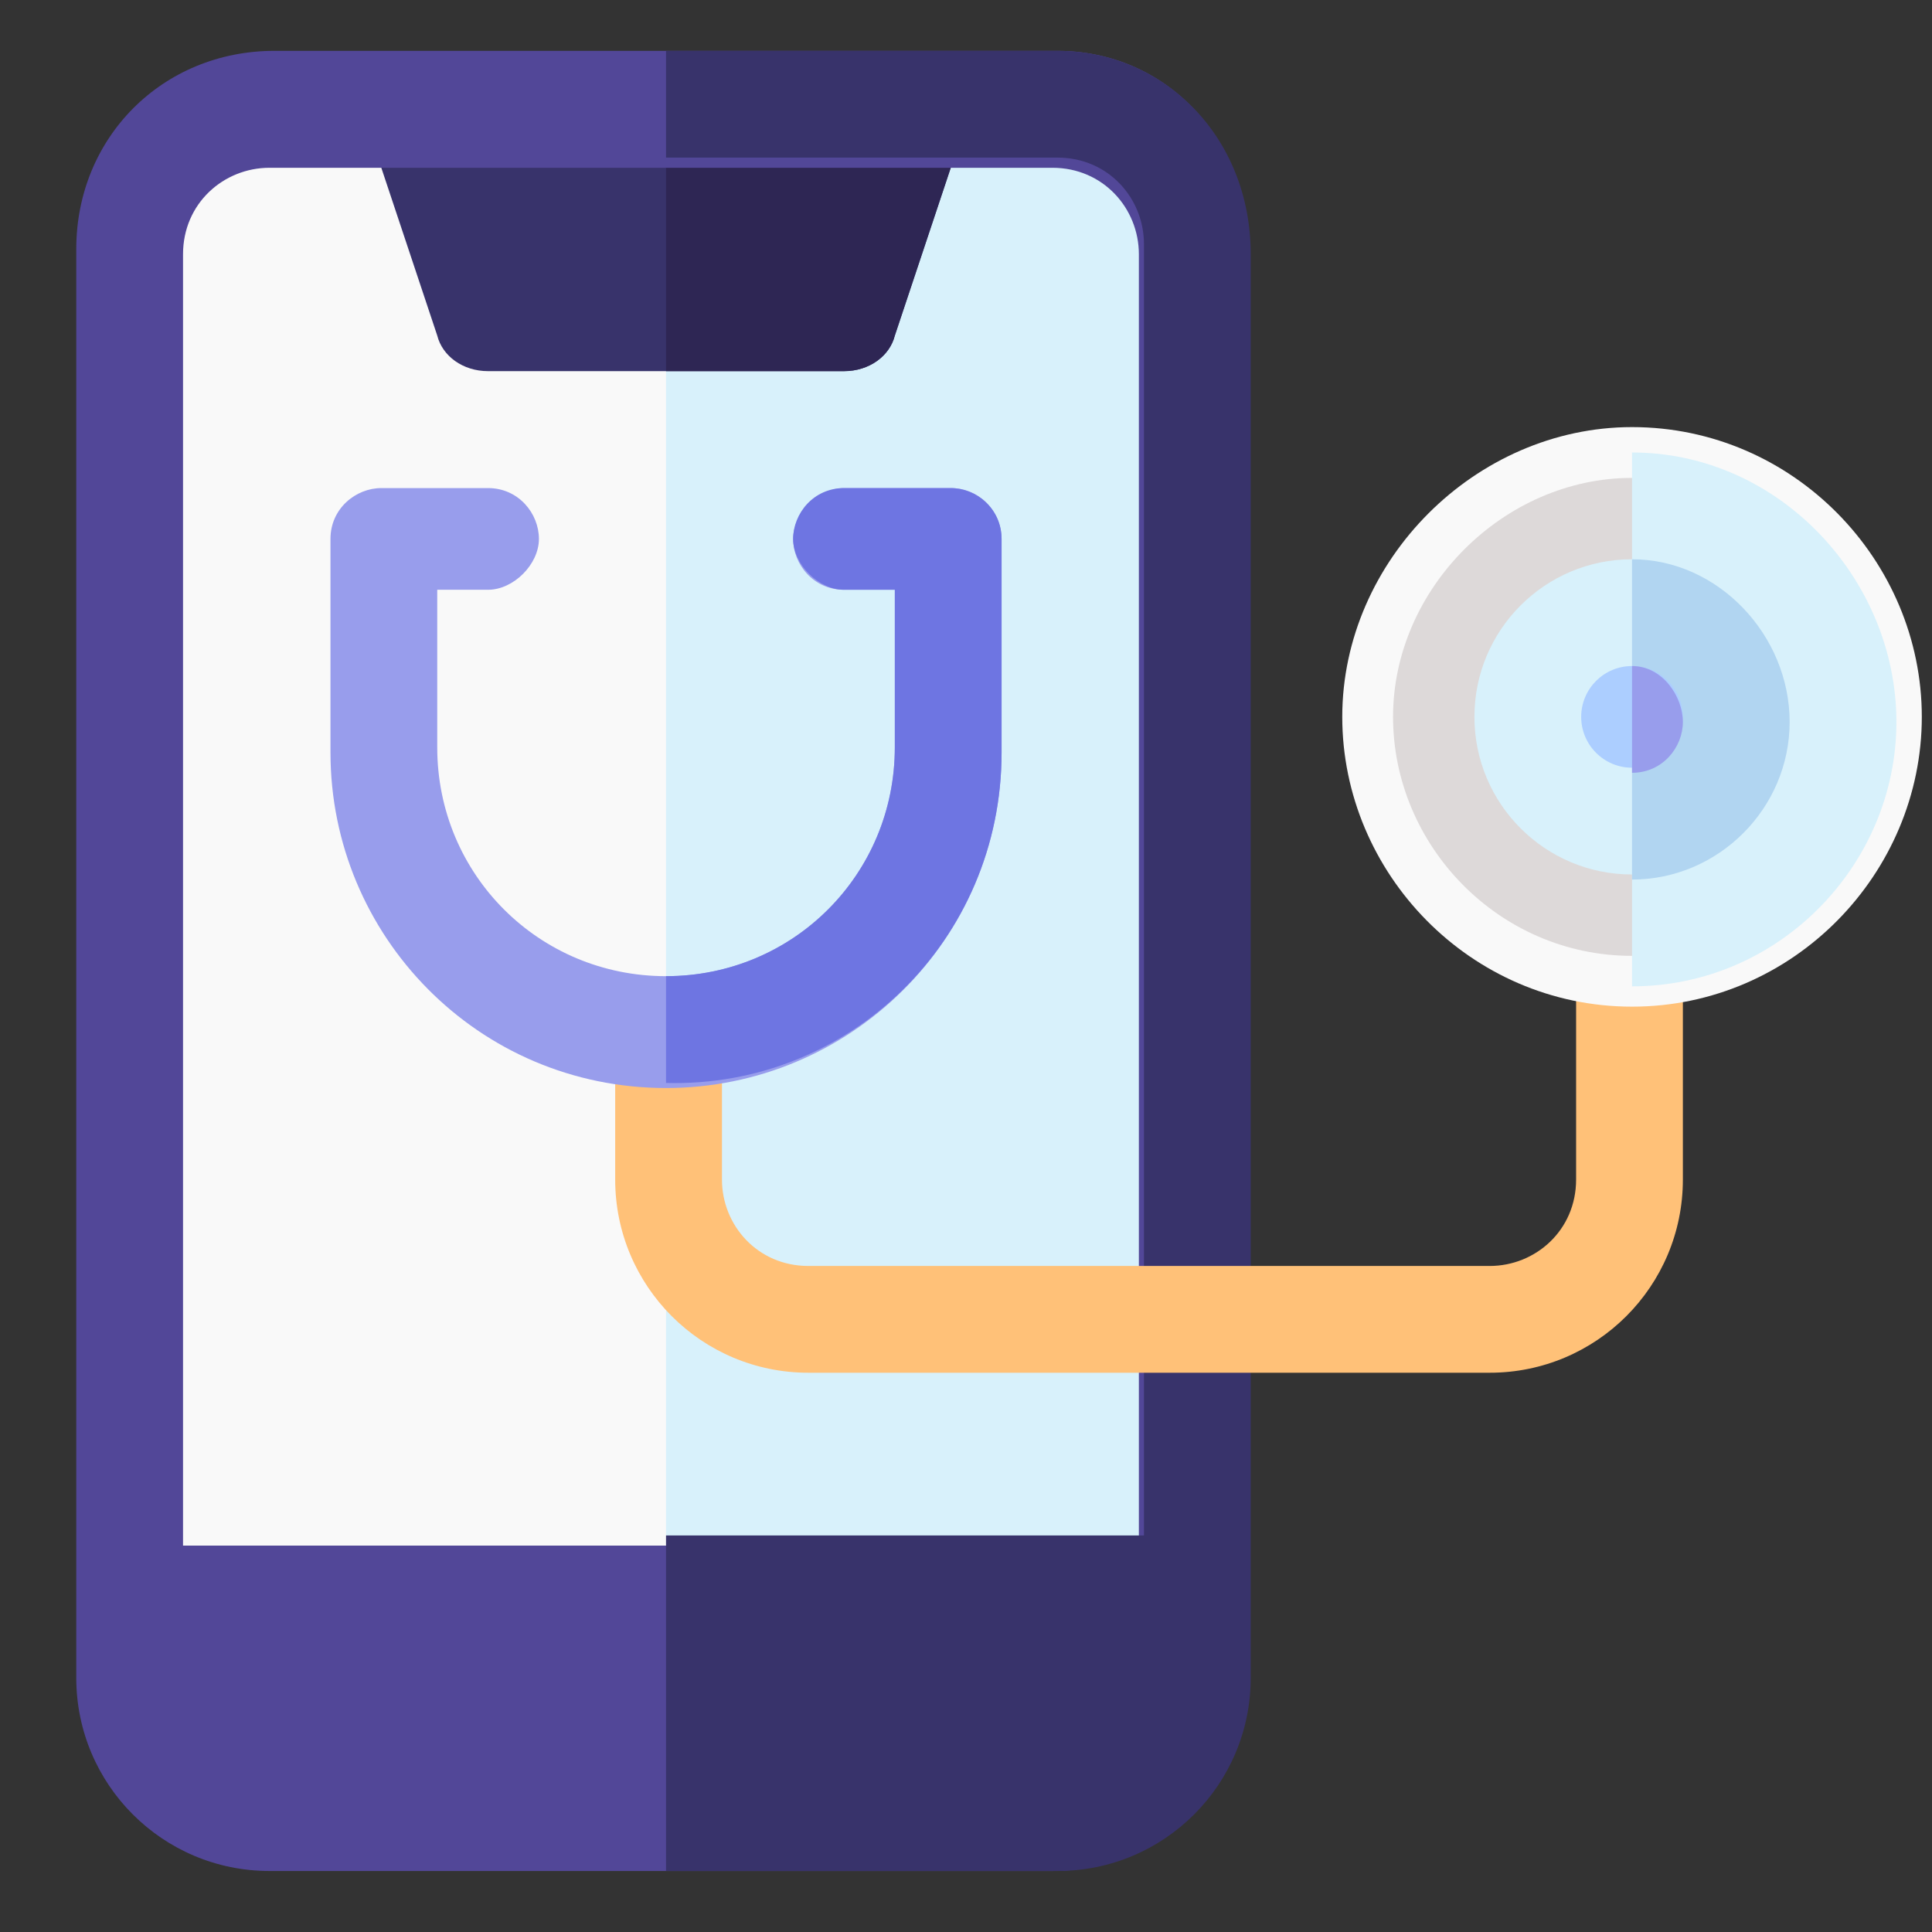 <?xml version="1.0" encoding="utf-8"?>
<!-- Generator: Adobe Illustrator 25.4.1, SVG Export Plug-In . SVG Version: 6.00 Build 0)  -->
<svg version="1.1" id="Capa_1" xmlns="http://www.w3.org/2000/svg" xmlns:xlink="http://www.w3.org/1999/xlink" x="0px" y="0px"
	 width="38px" height="38px" viewBox="0 0 38 38" style="enable-background:new 0 0 38 38;" xml:space="preserve">
<rect x="0" y="0" width="38" height="38" fill="#333333" stroke="none"/>
<style type="text/css">
	.st0{fill:#F9F9F9;stroke:#F9F9F9;stroke-width:0.999;stroke-miterlimit:9.99;}
	.st1{fill:#D8F1FB;}
	.st2{fill:#38336B;}
	.st3{fill:#2E2654;}
	.st4{fill:#524798;}
	.st5{fill:#FFC178;}
	.st6{fill:#DDD9D9;stroke:#F9F9F9;stroke-width:0.999;stroke-miterlimit:9.99;}
	.st7{fill:#B1D5F1;}
	.st8{fill:#ACCEFF;}
	.st9{fill:#989DEC;}
	.st10{fill:#6E75E2;}
</style>
<path class="st0" d="M20.8,2.1H5.4C3.9,2.1,2.5,3.5,2.5,5v26.4h21.1V5C23.6,3.4,22.3,2.1,20.8,2.1z"/>
<g>
	<path class="st1" d="M23.6,5c0-1.5-1.3-2.8-2.8-2.8h-7.7v29.2h10.5V5z"/>
</g>
<path class="st2" d="M7.2,2.4l1.4,4.2c0.1,0.4,0.5,0.7,1,0.7h7c0.5,0,0.9-0.3,1-0.7L19,2.4C19,2.4,7.2,2.4,7.2,2.4z"/>
<g>
	<g>
		<path class="st3" d="M13.1,2.4v4.9h3.5c0.5,0,0.9-0.3,1-0.7L19,2.4C19,2.4,13.1,2.4,13.1,2.4z"/>
	</g>
</g>
<path class="st4" d="M20.8,1H5.4C3.2,1,1.5,2.7,1.5,4.9V33c0,2.1,1.7,3.8,3.8,3.8h15.4c2.1,0,3.8-1.7,3.8-3.8V5
	C24.6,2.7,22.9,1,20.8,1z M3.6,5c0-1,0.8-1.7,1.7-1.7h15.4c1,0,1.7,0.8,1.7,1.7v25.4H3.6V5z"/>
<g>
	<path class="st2" d="M20.8,1h-7.7v2.1h7.7c1,0,1.7,0.8,1.7,1.7v25.4h-9.4v6.6h7.7c2.1,0,3.8-1.7,3.8-3.8V5C24.6,2.7,22.9,1,20.8,1z
		"/>
</g>
<path class="st5" d="M31,18.3v4.9c0,1-0.8,1.7-1.7,1.7H15.9c-1,0-1.7-0.8-1.7-1.7v-2.8h-2.1v2.8c0,2.1,1.7,3.8,3.8,3.8h13.4
	c2.1,0,3.8-1.7,3.8-3.8v-4.9C33.1,18.3,31,18.3,31,18.3z"/>
<path class="st6" d="M32.1,19.3c-2.9,0-5.2-2.4-5.2-5.2s2.4-5.2,5.2-5.2c2.9,0,5.2,2.4,5.2,5.2S35,19.3,32.1,19.3z"/>
<path class="st1" d="M32.1,8.9v10.5c2.9,0,5.2-2.4,5.2-5.2S35,8.9,32.1,8.9z"/>
<circle class="st1" cx="32.1" cy="14.1" r="3.1"/>
<path class="st7" d="M32.1,11v6.3c1.7,0,3.1-1.4,3.1-3.1S33.8,11,32.1,11z"/>
<circle class="st8" cx="32.1" cy="14.1" r="1"/>
<path class="st9" d="M13.1,21.4c-3.7,0-6.6-3-6.6-6.6v-4.2c0-0.6,0.5-1,1-1h2.1c0.6,0,1,0.5,1,1c0,0.5-0.5,1-1,1h-1v3.1
	c0,2.5,2,4.5,4.5,4.5s4.5-2,4.5-4.5v-3.1h-1c-0.6,0-1-0.5-1-1c0-0.5,0.5-1,1-1h2.1c0.6,0,1,0.5,1,1v4.2
	C19.7,18.5,16.7,21.4,13.1,21.4z"/>
<path class="st10" d="M19.7,14.8v-4.2c0-0.6-0.5-1-1-1h-2.1c-0.6,0-1,0.5-1,1c0,0.5,0.5,1,1,1h1v3.1c0,2.5-2,4.5-4.5,4.5v2.1
	C16.7,21.4,19.7,18.5,19.7,14.8z"/>
<path class="st9" d="M32.1,13.1v2.1c0.6,0,1-0.5,1-1S32.7,13.1,32.1,13.1z"/>
</svg>
